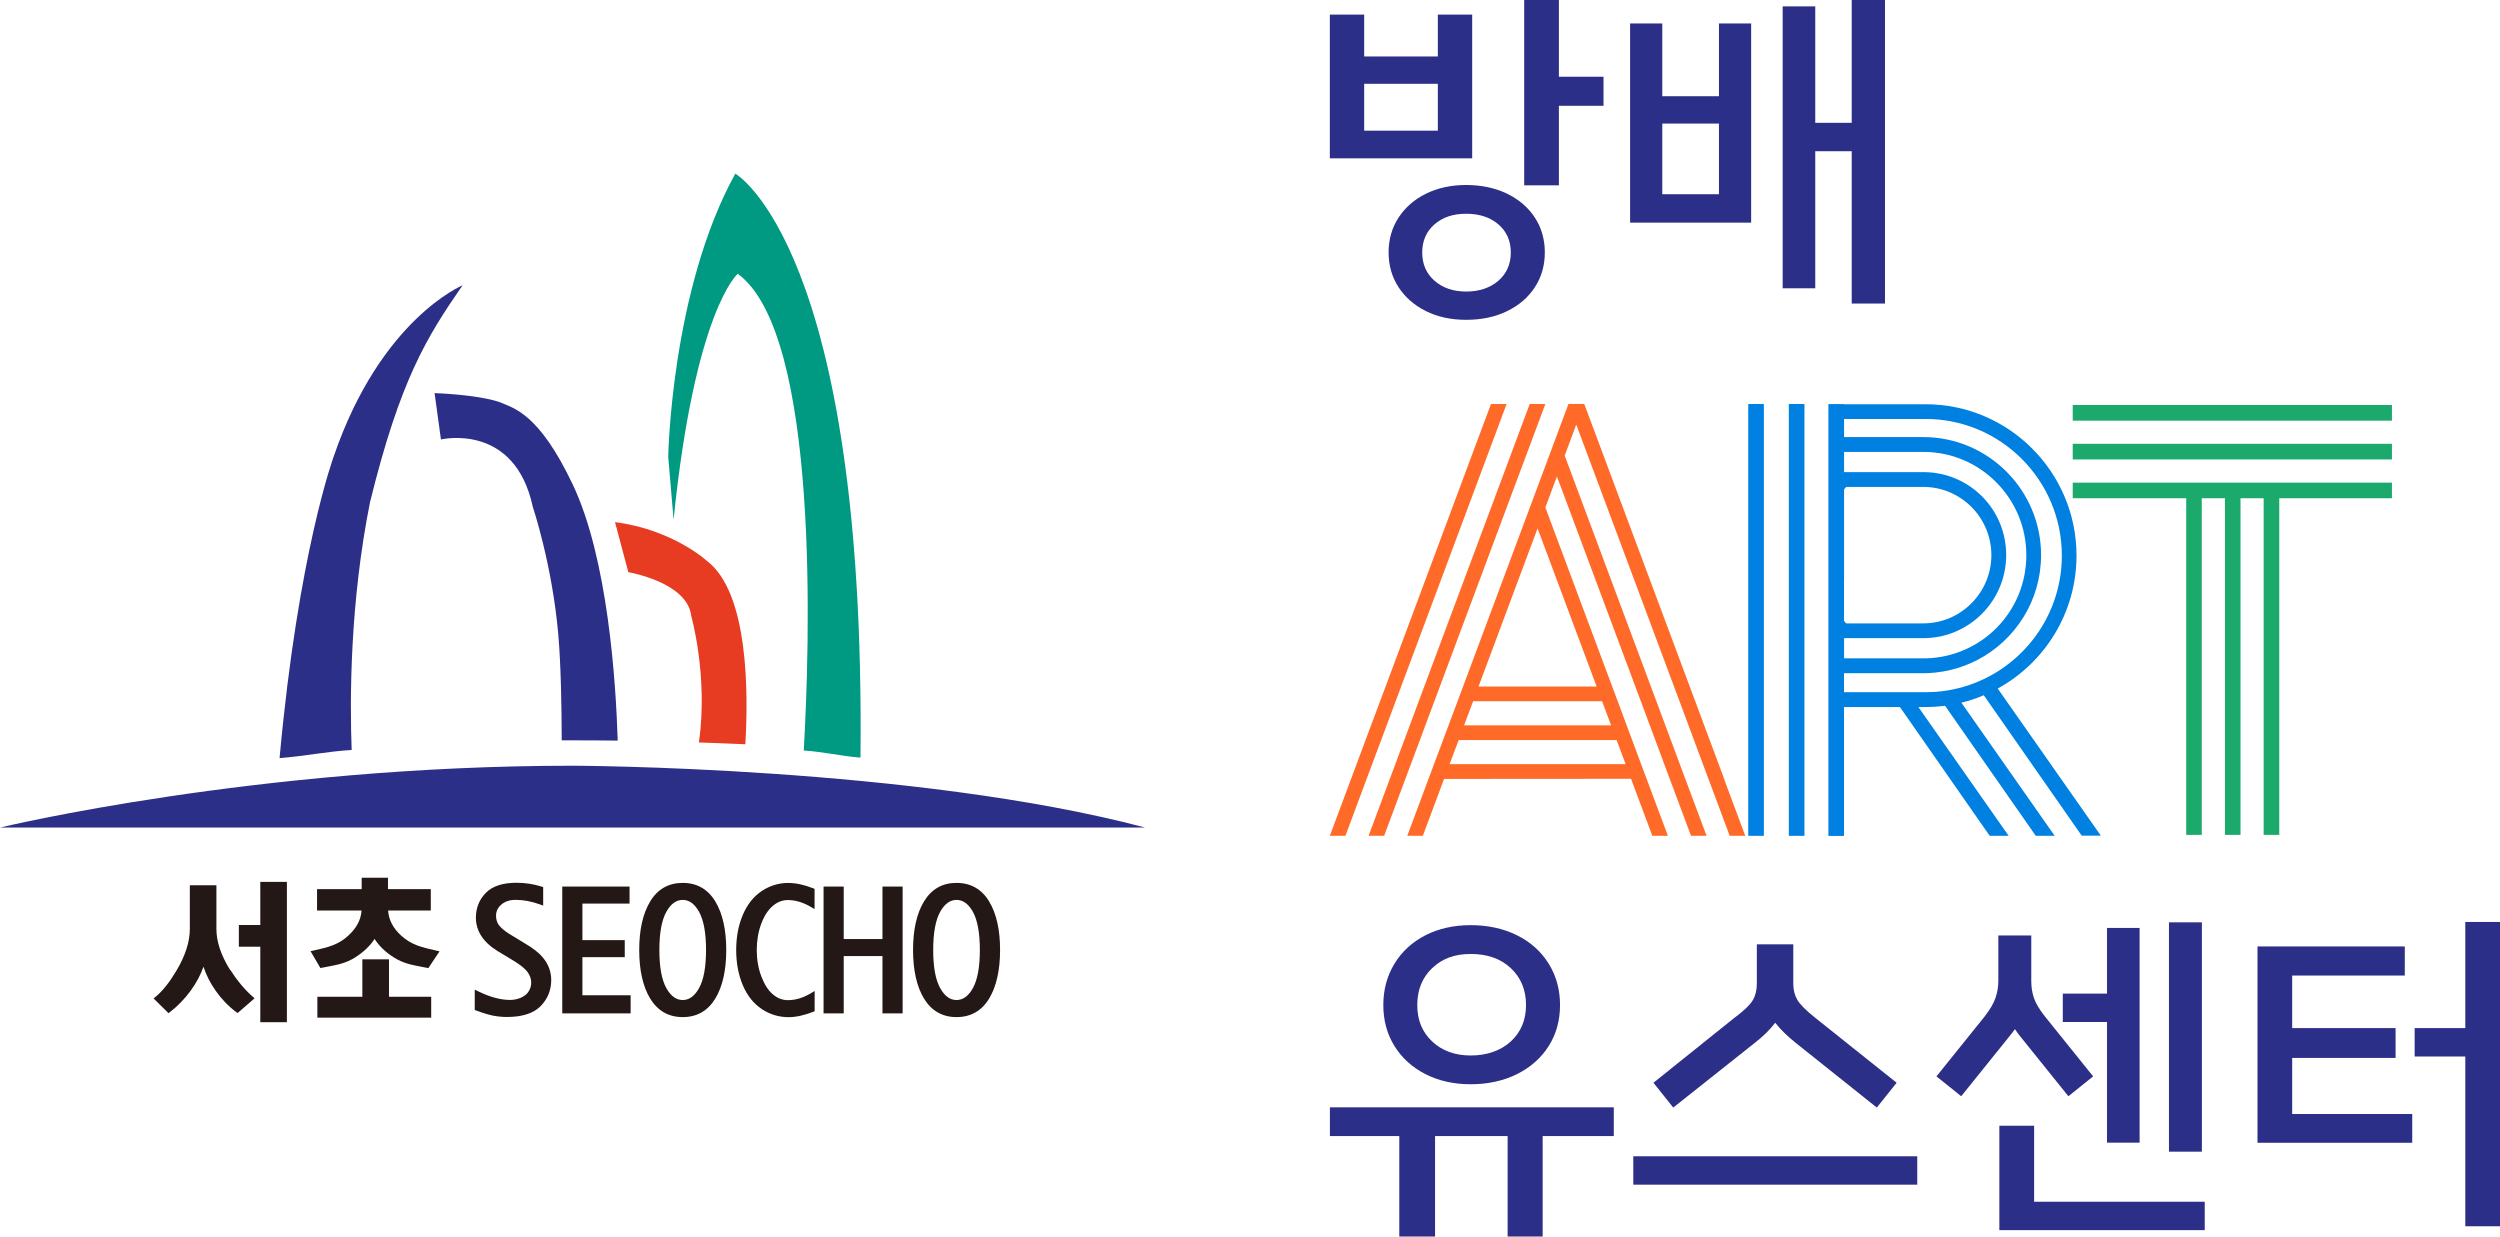 <svg width="279" height="138" viewBox="0 0 279 138" fill="none" xmlns="http://www.w3.org/2000/svg">
<g clip-path="url(#clip0_953_1322)">
<path d="M148.409 1.627H152.243V6.304H160.462V1.627H164.296V17.672H148.409V1.627ZM160.462 14.584V9.354H152.243V14.584H160.462ZM156.077 24.287C156.817 23.151 157.836 22.258 159.141 21.615C160.447 20.972 161.941 20.646 163.624 20.646C165.308 20.646 166.862 20.972 168.191 21.615C169.519 22.266 170.553 23.151 171.293 24.287C172.032 25.422 172.402 26.716 172.402 28.169C172.402 29.622 172.032 30.916 171.293 32.052C170.553 33.187 169.519 34.08 168.191 34.723C166.862 35.374 165.338 35.692 163.624 35.692C161.911 35.692 160.447 35.367 159.141 34.723C157.836 34.072 156.817 33.187 156.077 32.052C155.338 30.916 154.968 29.622 154.968 28.169C154.968 26.716 155.338 25.422 156.077 24.287ZM160.085 31.325C160.99 32.127 162.175 32.536 163.624 32.536C165.074 32.536 166.296 32.135 167.225 31.325C168.145 30.523 168.606 29.471 168.606 28.177C168.606 26.883 168.145 25.838 167.225 25.043C166.304 24.249 165.104 23.855 163.624 23.855C162.145 23.855 160.998 24.249 160.085 25.043C159.179 25.838 158.719 26.883 158.719 28.177C158.719 29.471 159.172 30.523 160.085 31.325ZM173.972 0V8.56H178.953V11.806H173.972V20.684H170.1V0H173.972Z" fill="#2C2F88"/>
<path d="M181.919 2.619H185.511V10.739H191.836V2.619H195.429V24.847H181.919V2.619ZM191.836 21.676V13.789H185.511V21.676H191.836ZM198.946 0.711H202.583V13.706H206.651V0H210.365V33.876H206.651V16.877H202.583V32.173H198.946V0.711Z" fill="#2C2F88"/>
<path d="M180.1 123.575V126.784H172.161V138H168.251V126.784H160.153V138H156.161V126.784H148.417V123.575H180.108H180.1ZM155.625 107.545C156.455 106.183 157.61 105.131 159.081 104.374C160.553 103.625 162.244 103.246 164.138 103.246C166.032 103.246 167.776 103.625 169.293 104.374C170.81 105.131 171.987 106.183 172.832 107.545C173.678 108.908 174.1 110.444 174.1 112.162C174.1 113.88 173.678 115.409 172.832 116.741C171.987 118.073 170.81 119.117 169.293 119.874C167.776 120.623 166.055 121.002 164.138 121.002C162.221 121.002 160.553 120.623 159.081 119.874C157.602 119.117 156.455 118.08 155.625 116.741C154.794 115.409 154.379 113.88 154.379 112.162C154.379 110.444 154.794 108.908 155.625 107.545ZM159.828 116.226C160.938 117.27 162.372 117.793 164.138 117.793C165.904 117.793 167.466 117.27 168.606 116.226C169.738 115.182 170.304 113.827 170.304 112.162C170.304 110.497 169.738 109.097 168.606 108.045C167.474 106.985 165.987 106.463 164.138 106.463C162.289 106.463 160.938 106.993 159.828 108.045C158.719 109.104 158.168 110.474 158.168 112.162C158.168 113.85 158.719 115.182 159.828 116.226Z" fill="#2C2F88"/>
<path d="M213.965 129.039V132.21H182.274V129.039H213.965ZM193.618 113.547C194.644 112.782 195.309 112.139 195.61 111.625C195.912 111.11 196.063 110.497 196.063 109.785V105.388H200.131V109.785C200.131 110.474 200.282 111.072 200.584 111.587C200.886 112.101 201.55 112.767 202.577 113.585L211.664 120.835L209.452 123.605L200.365 116.355C199.444 115.613 198.69 114.879 198.116 114.137C197.535 114.902 196.773 115.658 195.822 116.393L186.735 123.605L184.524 120.835L193.61 113.547H193.618Z" fill="#2C2F88"/>
<path d="M221.55 113.35C222.101 112.639 222.486 111.98 222.697 111.367C222.908 110.762 223.014 110.126 223.014 109.468V104.397H226.69V109.468C226.69 110.156 226.788 110.792 226.984 111.367C227.18 111.95 227.573 112.608 228.146 113.35L233.595 120.124L230.833 122.341L225.384 115.568C225.256 115.409 225.082 115.174 224.871 114.856L224.32 115.568L218.871 122.341L216.108 120.124L221.558 113.35H221.55ZM223.135 125.633H227.007V134.11H246.048V137.281H223.127V125.633H223.135ZM235.143 110.89V103.557H238.78V127.525H235.143V114.054H230.207V110.883H235.143V110.89ZM242.056 102.929H245.731V128.525H242.056V102.929Z" fill="#2C2F88"/>
<path d="M251.936 105.623H268.374V108.87H255.807V114.735H267.347V118.065H255.807V124.324H269.204V127.533H251.936V105.623ZM279 102.891V136.85H275.128V117.906H269.475V114.735H275.128V102.891H279Z" fill="#2C2F88"/>
<path d="M82.34 30.561C91.54 37.281 90.371 72.126 89.699 83.758C91.82 83.887 93.933 84.394 96.031 84.553C96.62 27.632 82.061 19.375 82.061 19.375C74.891 32.377 74.574 50.987 74.574 50.987L75.171 57.988C77.563 34.564 82.333 30.553 82.333 30.553L82.34 30.561Z" fill="#009982"/>
<path d="M77.141 68.735C77.141 68.735 79.05 75.441 78.001 82.858C79.729 82.918 81.458 82.979 83.178 83.062C83.518 77.401 83.563 66.132 78.891 62.597C78.891 62.597 75.11 59.108 68.635 58.268L70.122 63.854C70.122 63.854 76.733 64.974 77.141 68.743V68.735Z" fill="#E73B22"/>
<path d="M59.465 56.581C59.465 56.581 61.624 63.006 62.303 70.794C62.612 74.328 62.68 79.187 62.688 82.623C63.133 82.623 63.578 82.623 64.024 82.623C65.662 82.623 67.299 82.63 68.937 82.653C68.733 76.076 67.835 62.317 63.918 54.068C60.107 46.045 57.307 45.546 55.684 44.85C53.118 44.01 48.499 43.873 48.499 43.873L49.209 49.042C49.209 49.042 57.443 47.09 59.465 56.588V56.581Z" fill="#2C2F88"/>
<path d="M39.246 83.705C39.034 78.127 39.042 67.29 41.298 56.028C44.664 42.367 47.623 37.622 51.623 31.84C51.623 31.84 42.491 35.601 37.246 50.934C37.246 50.934 33.291 61.606 31.2 84.606C33.864 84.401 36.551 83.856 39.246 83.698V83.705Z" fill="#2C2F88"/>
<path d="M0 92.356C0 92.356 28.619 85.454 63.903 85.454C63.903 85.454 102.084 85.537 127.805 92.356H0Z" fill="#2C2F88"/>
<path d="M29.306 98.418H29.05V98.675V103.231H26.914H26.657V103.489V105.388V105.653H26.914H29.05V113.812V114.077H29.306H31.759H32.016V113.812V98.675V98.418H31.759H29.306Z" fill="#231815"/>
<path d="M25.683 108.249C24.664 106.622 24.151 105.086 24.151 103.67V98.796H21.185V103.67C21.185 105.101 20.679 106.667 19.683 108.34C18.906 109.642 18.128 110.618 17.366 111.239L17.14 111.42L17.343 111.625L18.642 112.911L18.8 113.07L18.981 112.934C19.819 112.298 20.589 111.496 21.283 110.557C21.917 109.68 22.4 108.779 22.709 107.878C23.004 108.794 23.449 109.68 24.045 110.535C24.717 111.488 25.487 112.298 26.347 112.934L26.513 113.055L26.672 112.919L28.181 111.609L28.408 111.413L28.189 111.216C27.268 110.399 26.43 109.392 25.698 108.234L25.683 108.249Z" fill="#231815"/>
<path d="M44.816 104.457C43.872 103.602 43.382 102.671 43.314 101.619H48.076V99.228H43.299V97.956H40.363V99.228H35.382V101.619H40.348C40.28 102.664 39.782 103.595 38.823 104.457C37.767 105.419 36.68 105.706 35.004 106.077L34.657 106.153L34.838 106.463L35.661 107.871L35.752 108.03L35.933 107.999L36.37 107.916C37.669 107.674 38.612 107.5 39.646 106.841C40.574 106.251 41.299 105.562 41.804 104.783C42.295 105.562 43.012 106.259 43.956 106.849C44.989 107.507 45.918 107.681 47.201 107.924L47.639 108.007L47.805 108.037L47.903 107.893L48.839 106.486L49.05 106.168L48.68 106.085C46.997 105.714 45.895 105.419 44.831 104.465L44.816 104.457Z" fill="#231815"/>
<path d="M43.411 111.239V107.326V107.061H43.147H40.702H40.438V107.326V111.239H35.683H35.419V111.496V113.312V113.57H35.683H47.857H48.121V113.312V111.496V111.239H47.857H43.411Z" fill="#231815"/>
<path d="M59.246 105.699L58.574 105.282L57.744 104.775L57.072 104.367C56.559 104.071 56.129 103.746 55.804 103.398C55.502 103.08 55.359 102.686 55.359 102.194C55.359 101.703 55.547 101.301 55.947 100.953C56.347 100.605 56.883 100.424 57.54 100.424C58.423 100.424 59.336 100.598 60.272 100.938L60.619 101.067V99.001L60.438 98.94C59.54 98.66 58.597 98.516 57.631 98.516C56.099 98.516 54.951 98.895 54.219 99.644C53.48 100.393 53.11 101.324 53.11 102.414C53.11 103.905 53.932 105.161 55.563 106.16L56.431 106.682L57.283 107.197C58.068 107.674 58.604 108.105 58.883 108.491C59.148 108.862 59.283 109.248 59.283 109.664C59.283 110.013 59.185 110.346 58.997 110.641C58.808 110.943 58.529 111.17 58.151 111.337C57.766 111.503 57.351 111.594 56.929 111.594C55.864 111.594 54.664 111.269 53.359 110.626L52.981 110.444V112.714L53.148 112.775C53.925 113.063 54.566 113.259 55.049 113.35C55.54 113.441 56.053 113.494 56.589 113.494C58.287 113.494 59.548 113.085 60.333 112.283C61.117 111.481 61.517 110.504 61.517 109.384C61.517 107.916 60.748 106.675 59.223 105.691L59.246 105.699Z" fill="#231815"/>
<path d="M64.997 111.072V106.819H69.465H69.722V106.561V105.184V104.919H69.465H64.997V100.84H70.001H70.258V100.582V99.198V98.94H70.001H63.005H62.748V99.198V112.835V113.093H63.005H70.114H70.378V112.835V111.329V111.072H70.114H64.997Z" fill="#231815"/>
<path d="M76.19 98.531C74.612 98.531 73.382 99.228 72.552 100.613C71.745 101.952 71.337 103.769 71.337 106.016C71.337 108.264 71.745 110.088 72.552 111.428C73.39 112.805 74.612 113.509 76.19 113.509C77.767 113.509 78.997 112.813 79.835 111.428C80.643 110.088 81.05 108.264 81.05 106.016C81.05 103.769 80.643 101.952 79.835 100.613C79.005 99.235 77.782 98.531 76.19 98.531ZM76.19 111.602C75.465 111.602 74.869 111.17 74.371 110.285C73.85 109.362 73.586 107.931 73.586 106.016C73.586 104.102 73.85 102.671 74.371 101.748C74.869 100.862 75.465 100.431 76.19 100.431C76.914 100.431 77.511 100.862 78.009 101.748C78.529 102.671 78.794 104.109 78.794 106.016C78.794 107.924 78.529 109.362 78.009 110.285C77.511 111.17 76.914 111.602 76.19 111.602Z" fill="#231815"/>
<path d="M88.001 98.531C86.914 98.531 85.903 98.842 84.997 99.447C84.091 100.053 83.382 100.953 82.891 102.119C82.401 103.269 82.159 104.586 82.159 106.024C82.159 107.462 82.408 108.794 82.899 109.952C83.397 111.125 84.114 112.018 85.02 112.616C85.925 113.214 86.929 113.517 88.008 113.517C88.816 113.517 89.737 113.312 90.748 112.919L90.914 112.851V110.595L90.522 110.83C89.654 111.352 88.786 111.617 87.94 111.617C87.322 111.617 86.778 111.413 86.265 110.981C85.744 110.55 85.314 109.876 84.974 108.991C84.627 108.09 84.454 107.091 84.454 106.032C84.454 104.972 84.62 103.996 84.952 103.103C85.276 102.225 85.714 101.551 86.235 101.105C86.755 100.666 87.306 100.446 87.933 100.446C88.778 100.446 89.646 100.711 90.514 101.226L90.906 101.46V99.197L90.74 99.129C89.729 98.736 88.808 98.539 88.001 98.539V98.531Z" fill="#231815"/>
<path d="M98.74 98.94H98.484V99.198V104.798H94.159V99.198V98.94H93.903H92.174H91.91V99.198V112.835V113.093H92.174H93.903H94.159V112.835V106.698H98.484V112.835V113.093H98.74H100.476H100.733V112.835V99.198V98.94H100.476H98.74Z" fill="#231815"/>
<path d="M110.394 100.613C109.564 99.235 108.341 98.531 106.748 98.531C105.156 98.531 103.948 99.228 103.111 100.613C102.303 101.952 101.896 103.769 101.896 106.016C101.896 108.264 102.303 110.088 103.111 111.428C103.941 112.805 105.171 113.509 106.748 113.509C108.326 113.509 109.564 112.813 110.394 111.428C111.201 110.088 111.609 108.264 111.609 106.016C111.609 103.769 111.201 101.952 110.394 100.613ZM106.748 111.602C106.024 111.602 105.428 111.17 104.93 110.285C104.409 109.362 104.145 107.931 104.145 106.016C104.145 104.102 104.409 102.671 104.93 101.748C105.428 100.862 106.024 100.431 106.748 100.431C107.473 100.431 108.069 100.862 108.567 101.748C109.088 102.671 109.352 104.109 109.352 106.016C109.352 107.924 109.088 109.362 108.567 110.285C108.069 111.17 107.473 111.602 106.748 111.602Z" fill="#231815"/>
<path d="M154.138 82.593L154.749 80.958L155.753 78.264L156.364 76.629L167.277 47.393L168.138 45.084H166.417H166.394L154.628 76.629L154.017 78.264L153.005 80.966L152.394 82.593L151.39 85.294L150.779 86.929L148.409 93.279H150.153L152.515 86.929L153.126 85.294L154.138 82.593Z" fill="#FF6A29"/>
<path d="M158.462 82.593L159.066 80.958L160.077 78.256L160.688 76.621L169.436 53.182L170.311 50.851L171.602 47.393L172.462 45.084H170.741H170.719L169.436 48.52L168.568 50.851L158.945 76.621L158.333 78.256L157.33 80.958L156.718 82.593L155.715 85.294L155.103 86.929L152.733 93.279H154.469L156.839 86.929L157.45 85.294L158.462 82.593Z" fill="#FF6A29"/>
<path d="M192.41 86.907L191.798 85.272L190.795 82.57L190.183 80.935L189.18 78.233L188.568 76.599L176.802 45.077H175.043L173.76 48.513L172.893 50.844L171.602 54.302L170.734 56.633L163.277 76.621L162.666 78.256L161.655 80.958L161.043 82.593L160.032 85.294L159.421 86.929L157.051 93.279H158.787L161.156 86.929L182.025 86.914L184.402 93.279H186.138L183.761 86.914L183.149 85.279L182.145 82.578L181.534 80.943L180.53 78.241L179.919 76.606L172.462 56.633L173.753 53.175L182.5 76.606L183.112 78.241L184.115 80.943L184.727 82.578L185.73 85.279L186.342 86.914L188.719 93.279H190.455L188.078 86.914L187.466 85.279L186.462 82.578L185.851 80.943L184.847 78.241L184.236 76.606L174.621 50.844L175.911 47.385L186.817 76.606L187.429 78.241L188.432 80.943L189.044 82.578L190.047 85.279L190.659 86.914L193.036 93.279H194.772L192.395 86.907H192.41ZM181.421 85.279H161.775L162.787 82.593H180.417L181.421 85.279ZM179.806 80.95H163.39L164.402 78.256H178.794L179.798 80.95H179.806ZM178.183 76.614H165.006L171.594 58.965L178.183 76.614Z" fill="#FF6A29"/>
<path d="M266.94 45.198H231.316V46.946H266.94V45.198Z" fill="#1BAA6C"/>
<path d="M249.671 49.527H231.316V51.275H247.309H249.762H259.098H261.551H266.94V49.527H259.196H249.671Z" fill="#1BAA6C"/>
<path d="M259.196 53.863H249.671H231.316V55.604H243.981V71.687V74.374V84.598V87.277V93.173H245.717V84.697V74.267V55.604H247.309H248.305V71.687V74.374V84.598V87.277V93.173H250.041V84.697V74.267V55.604H252.622V93.173H254.366V55.604H259.098H261.551H266.94V53.863H259.196Z" fill="#1BAA6C"/>
<path d="M196.848 45.084H195.104V93.279H196.848V45.084Z" fill="#0081E2"/>
<path d="M199.633 55.559V68.448V93.279H201.376V71.634V68.319V55.687V52.373V45.084H199.633V55.559Z" fill="#0081E2"/>
<path d="M232.343 93.264H234.456L222.946 76.841C228.184 73.972 231.739 68.394 231.739 62.007C231.739 52.69 224.184 45.114 214.893 45.114C214.886 45.114 214.878 45.114 214.871 45.114H205.791V45.092H204.048V93.287H205.791V78.907H212.033L222.048 93.272H224.161L214.093 78.907H214.863C214.863 78.907 214.878 78.907 214.886 78.907C215.542 78.907 216.199 78.869 216.833 78.793C216.908 78.786 216.991 78.771 217.067 78.763L227.188 93.272H229.301L218.893 78.422C219.754 78.211 220.591 77.931 221.391 77.59L232.327 93.272L232.343 93.264ZM214.523 50.435H214.667C220.991 50.435 226.139 55.604 226.139 61.954C226.139 68.304 221.09 73.367 214.84 73.473C214.78 73.473 214.72 73.473 214.667 73.473H214.523H205.799V71.218H214.667C219.754 71.21 223.89 67.055 223.89 61.954C223.89 56.853 219.867 52.812 214.871 52.69H214.652H205.799V50.435H214.523ZM205.799 64.595V54.62C205.874 54.529 205.957 54.439 206.033 54.34H214.712C218.871 54.378 222.237 57.776 222.237 61.954C222.237 66.132 218.841 69.56 214.659 69.568H214.576H206.025C205.942 69.477 205.867 69.386 205.791 69.288V64.595H205.799ZM217.882 76.954C217.708 76.992 217.527 77.022 217.346 77.053C216.901 77.128 216.456 77.174 215.995 77.212C215.912 77.212 215.837 77.227 215.754 77.227C215.467 77.242 215.18 77.249 214.893 77.249C214.886 77.249 214.878 77.249 214.871 77.249H214.765H205.791V75.13H214.659C215.097 75.13 215.527 75.108 215.95 75.062C217.15 74.941 218.297 74.661 219.384 74.237C219.829 74.063 220.259 73.866 220.675 73.654C224.893 71.46 227.784 67.04 227.784 61.954C227.784 54.696 221.897 48.793 214.667 48.778H214.652H205.799V46.757H214.878C214.878 46.757 214.893 46.757 214.901 46.757C223.286 46.757 230.101 53.599 230.101 61.999C230.101 67.85 226.803 72.936 221.973 75.494C221.595 75.698 221.203 75.88 220.81 76.046C220.773 76.061 220.735 76.084 220.69 76.099C220.607 76.129 220.524 76.167 220.448 76.197C219.625 76.523 218.773 76.773 217.89 76.954H217.882Z" fill="#0081E2"/>
</g>
<defs>
<clipPath id="clip0_953_1322">
<rect width="279" height="138" fill="white"/>
</clipPath>
</defs>
</svg>
